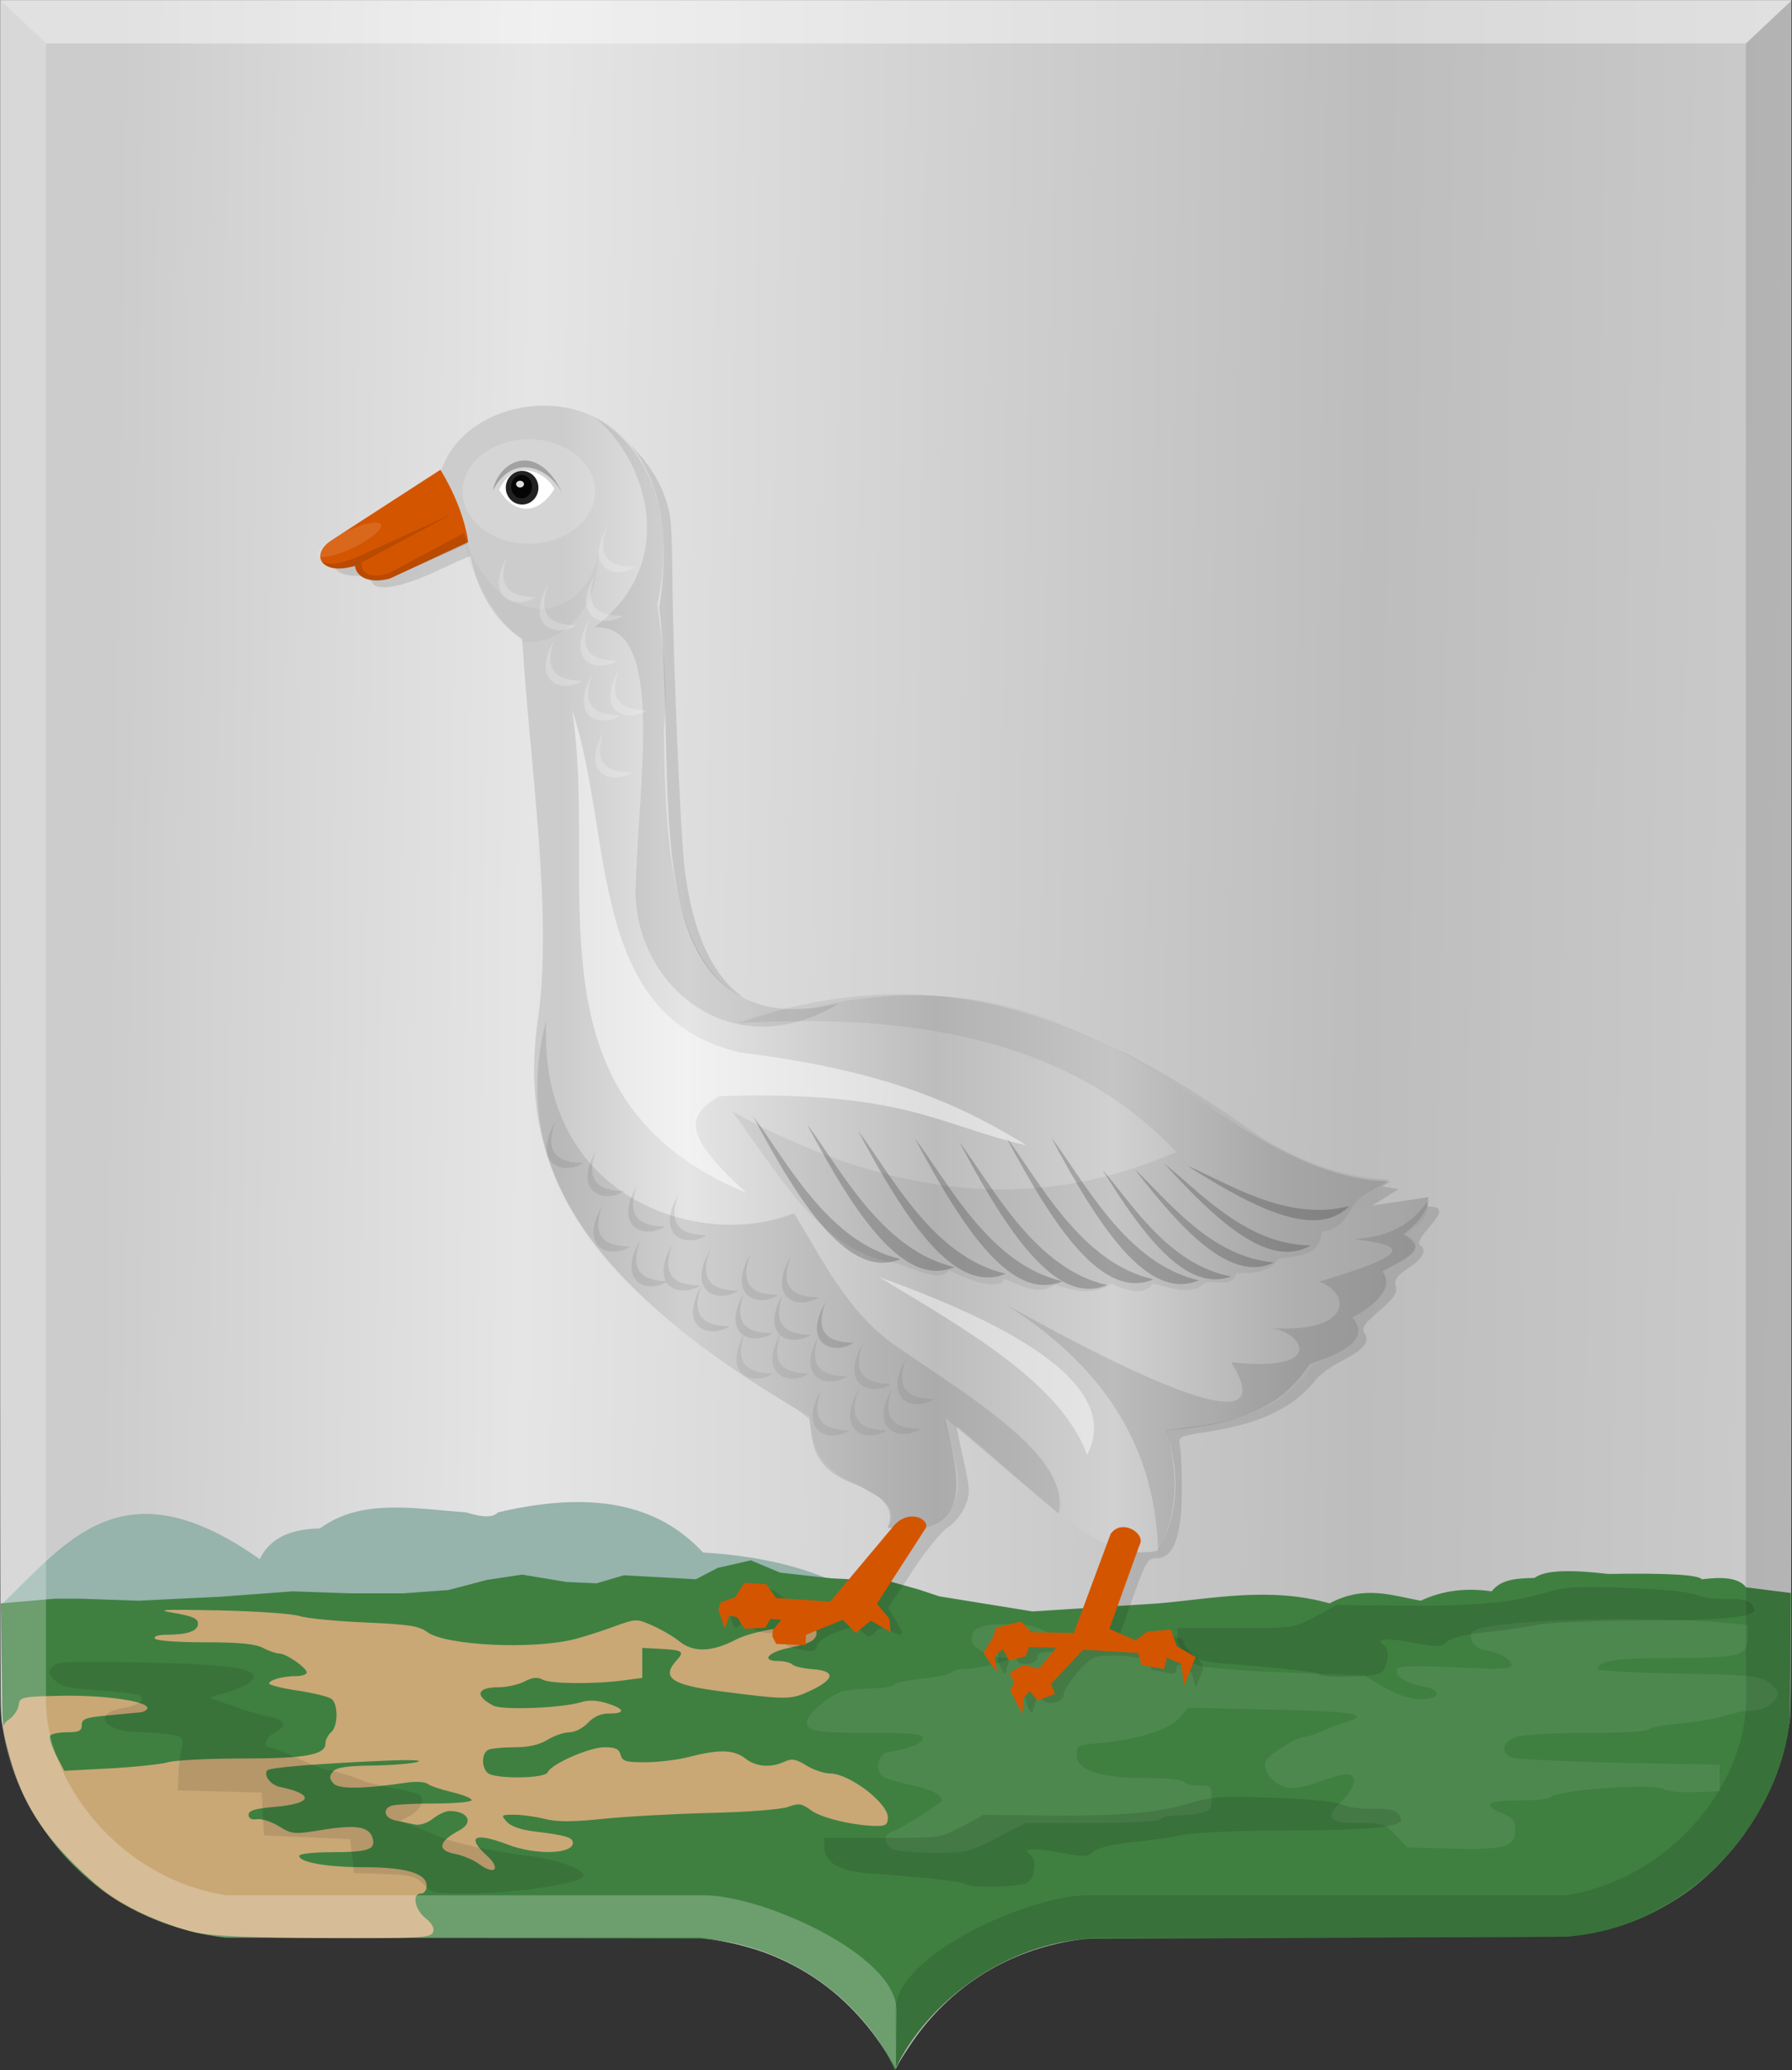<?xml version="1.0" encoding="UTF-8" standalone="no"?>
<!-- Created with Inkscape (http://www.inkscape.org/) -->

<svg
   xmlns:dc="http://purl.org/dc/elements/1.1/"
   xmlns:cc="http://creativecommons.org/ns#"
   xmlns:rdf="http://www.w3.org/1999/02/22-rdf-syntax-ns#"
   xmlns:svg="http://www.w3.org/2000/svg"
   xmlns="http://www.w3.org/2000/svg"
   xmlns:xlink="http://www.w3.org/1999/xlink"
   xmlns:sodipodi="http://sodipodi.sourceforge.net/DTD/sodipodi-0.dtd"
   xmlns:inkscape="http://www.inkscape.org/namespaces/inkscape"
   width="477.961"
   height="552.144"
   id="svg5110"
   version="1.1"
   inkscape:version="0.48.4 r9939"
   sodipodi:docname="Tekening-278.svg">
  <rect width="100%" height="100%" fill="#333333" stroke="none"/>
  <defs
     id="defs5112">
    <linearGradient
       y2="234.877"
       x2="-1595.71"
       y1="234.877"
       x1="-1860.285"
       gradientTransform="matrix(-1,0,0,1,-1400.569,196.831)"
       gradientUnits="userSpaceOnUse"
       id="linearGradient4613-5"
       xlink:href="#linearGradient4070-8-2-8-8-7-8-2"
       inkscape:collect="always" />
    <linearGradient
       id="linearGradient4070-8-2-8-8-7-8-2">
      <stop
         id="stop4072-1-2-6-4-1-9-3"
         offset="0"
         style="stop-color:#a3a3a3;stop-opacity:1;" />
      <stop
         id="stop4074-8-0-7-0-4-0-2"
         offset="0.143"
         style="stop-color:#b0b0b0;stop-opacity:1;" />
      <stop
         style="stop-color:#d1d1d1;stop-opacity:1;"
         offset="0.321"
         id="stop4076-6-1-0-3-7-0-4" />
      <stop
         id="stop4078-0-2-8-7-6-0-6"
         offset="0.5"
         style="stop-color:#bdbdbd;stop-opacity:1;" />
      <stop
         style="stop-color:#e5e5e5;stop-opacity:1;"
         offset="0.75"
         id="stop4080-2-7-1-8-8-7-6" />
      <stop
         id="stop4082-4-7-8-3-2-2-6"
         offset="0.875"
         style="stop-color:#cccccc;stop-opacity:1;" />
      <stop
         style="stop-color:#cccccc;stop-opacity:1;"
         offset="1"
         id="stop4084-9-0-3-1-3-5-2" />
    </linearGradient>
    <linearGradient
       inkscape:collect="always"
       xlink:href="#linearGradient4070-8-2-8-8-7"
       id="linearGradient4185"
       x1="-929.383"
       y1="318.768"
       x2="-451.608"
       y2="318.768"
       gradientUnits="userSpaceOnUse"
       gradientTransform="matrix(-1,0,0,1,-1380.991,0)" />
    <linearGradient
       id="linearGradient4070-8-2-8-8-7">
      <stop
         id="stop4072-1-2-6-4-1"
         offset="0"
         style="stop-color:#a3a3a3;stop-opacity:1;" />
      <stop
         id="stop4074-8-0-7-0-4"
         offset="0.143"
         style="stop-color:#b0b0b0;stop-opacity:1;" />
      <stop
         style="stop-color:#d1d1d1;stop-opacity:1;"
         offset="0.321"
         id="stop4076-6-1-0-3-7" />
      <stop
         id="stop4078-0-2-8-7-6"
         offset="0.5"
         style="stop-color:#bdbdbd;stop-opacity:1;" />
      <stop
         style="stop-color:#e5e5e5;stop-opacity:1;"
         offset="0.75"
         id="stop4080-2-7-1-8-8" />
      <stop
         id="stop4082-4-7-8-3-2"
         offset="0.875"
         style="stop-color:#cccccc;stop-opacity:1;" />
      <stop
         style="stop-color:#cccccc;stop-opacity:1;"
         offset="1"
         id="stop4084-9-0-3-1-3" />
    </linearGradient>
    <linearGradient
       y2="317.339"
       x2="-367.323"
       y1="330.89"
       x1="-1263.666"
       gradientTransform="matrix(-1,0,0,1,-373.406,127.702)"
       gradientUnits="userSpaceOnUse"
       id="linearGradient5108"
       xlink:href="#linearGradient4070-8-2-8-8-7"
       inkscape:collect="always" />
  </defs>
  <sodipodi:namedview
     id="base"
     pagecolor="#ffffff"
     bordercolor="#666666"
     borderopacity="1.0"
     inkscape:pageopacity="0.0"
     inkscape:pageshadow="2"
     inkscape:zoom="0.7"
     inkscape:cx="425.42172"
     inkscape:cy="135.08439"
     inkscape:document-units="px"
     inkscape:current-layer="layer1"
     showgrid="false"
     fit-margin-top="0"
     fit-margin-left="0"
     fit-margin-right="0"
     fit-margin-bottom="0"
     inkscape:window-width="1600"
     inkscape:window-height="837"
     inkscape:window-x="-8"
     inkscape:window-y="-8"
     inkscape:window-maximized="1" />
  <g
     inkscape:label="Laag 1"
     inkscape:groupmode="layer"
     id="layer1"
     transform="translate(-78.162,-170.576)">
    <path
       style="fill:url(#linearGradient5108);fill-opacity:1"
       d="m 316.853,722.11 c 0,-0.607 -3.724,-6.431 -6.05,-9.462 -7.23,-9.419 -16.13,-16.21 -27.031,-20.625 -4.514,-1.828 -10.589,-3.403 -15.957,-4.136 -1.242,-0.169 -2.573,-0.356 -2.958,-0.414 -0.385,-0.058 -29.003,-0.153 -63.594,-0.21 l -62.894,-0.105 -2.257,-0.328 c -3.357,-0.488 -5.568,-0.902 -8.082,-1.515 -8.066,-1.966 -16.129,-5.76 -22.82,-10.739 -4.37,-3.251 -9.292,-8.12 -12.857,-12.718 -6.803,-8.773 -11.724,-19.998 -13.459,-30.703 -0.73,-4.504 -0.688,9.62 -0.691,-232.97 l 0,-227.584 238.887,0 238.887,0 0,227.584 c 0,242.59 0.038,228.466 -0.691,232.97 -1.735,10.705 -6.655,21.931 -13.459,30.703 -3.566,4.598 -8.488,9.467 -12.857,12.718 -6.699,4.984 -14.746,8.771 -22.82,10.739 -2.513,0.613 -4.725,1.027 -8.082,1.515 l -2.257,0.328 -62.894,0.105 c -34.592,0.058 -63.209,0.151 -63.594,0.21 -0.385,0.058 -1.716,0.244 -2.958,0.414 -17.594,2.403 -32.352,10.904 -42.988,24.761 -2.104,2.74 -5.655,8.232 -6.097,9.426 -0.123,0.331 -0.421,0.356 -0.421,0.036 z"
       id="path15028-58-75-4-2"
       inkscape:connector-curvature="0" />
    <path
       style="fill:#96b3ac;fill-opacity:1;stroke:none"
       d="M 78.875,598.256 C 96.033,581.842 111.005,560.642 147.447,586.47 c 2.769,-5.844 8.548,-8.075 16.071,-8.214 10.973,-8.108 25.233,-5.254 38.929,-4.286 5.801,1.766 7.466,1.051 8.571,0 27.78,-6.525 43.955,-0.801 54.643,10.714 19.287,1.166 30.86,5.418 40.714,10.357 z"
       id="path3909"
       inkscape:connector-curvature="0"
       sodipodi:nodetypes="cccccccc" />
    <path
       style="fill:#3f8041;fill-opacity:1;stroke:none"
       d="m 78.34,598.256 14.464,-1.25 6.786,0 15.536,0.536 21.964,-1.071 19.107,-1.429 15.536,0.536 13.928,0 12.143,-0.893 10.179,-2.679 9.464,-1.429 11.786,1.964 8.036,0.357 7.321,-2.143 19.176,1.064 5.808,-3.03 8.839,-2.02 7.829,3.283 13.637,1.515 15.405,0.758 8.081,2.273 5.303,1.768 24.85,4.033 33.571,-2.143 c 15.036,-1.311 29.785,-4.496 45.714,0 9.101,-4.932 16.544,-2.125 24.286,-0.714 6.059,-2.841 12.394,-3.466 18.929,-2.5 2.571,-3.358 6.998,-3.467 11.429,-3.571 2.82,-2.221 10.177,-2.173 19.643,-1.071 16.63,-0.278 24.074,0.279 25,1.429 5.317,-0.674 9.783,-0.498 11.786,2.143 l 11.951,1.511 -0.21,33.176 c -2.206,25.745 -25.162,55.671 -59.598,58.527 L 369.411,687.72 c -22.507,0.764 -44.183,16.818 -52.589,35 -7.034,-16.076 -26.263,-33.415 -51.793,-35.062 L 138.254,687.405 C 99.525,682.662 80.71,651.708 78.793,628.399 z"
       id="path3911"
       inkscape:connector-curvature="0"
       sodipodi:nodetypes="cccccccccccccccccccccccccccccccccccccccc" />
    <path
       style="fill:#c9a876;fill-opacity:1"
       d="m 130.637,686.087 c -3.754,-0.746 -10.689,-3.227 -15.41,-5.512 -6.925,-3.352 -10.266,-5.827 -17.281,-12.799 -9.685,-9.627 -14.668,-18.226 -17.64,-30.441 -1.628,-6.691 -1.621,-6.82 0.433,-8.259 1.148,-0.804 2.23,-2.47 2.405,-3.703 0.305,-2.15 0.767,-2.251 11.318,-2.474 11.194,-0.237 23,1.422 23,3.233 0,0.55 -0.9,1.088 -2,1.197 -1.1,0.108 -5.037,0.481 -8.75,0.83 -5.77,0.541 -6.75,0.912 -6.75,2.553 0,1.569 -0.721,1.92 -3.941,1.92 -2.167,0 -4.201,0.42 -4.518,0.934 -0.318,0.514 0.41,2.828 1.617,5.143 l 2.194,4.209 12.093,-0.646 c 6.651,-0.356 13.657,-1.095 15.568,-1.643 1.911,-0.548 10.723,-0.997 19.582,-0.997 17.019,0 22.406,-0.956 22.406,-3.975 0,-0.979 0.675,-2.34 1.5,-3.025 1.857,-1.541 1.969,-7.366 0.171,-8.858 -0.731,-0.607 -4.781,-1.617 -9,-2.244 -4.219,-0.627 -7.671,-1.484 -7.671,-1.903 0,-0.963 3.663,-1.964 7.25,-1.981 1.512,-0.008 2.75,-0.433 2.75,-0.946 0,-1.273 -5.459,-5.068 -7.29,-5.068 -0.815,0 -2.77,-0.672 -4.346,-1.494 -2.1,-1.095 -6.253,-1.495 -15.555,-1.5 -7.375,-0.004 -12.95,-0.425 -13.309,-1.006 -0.37,-0.599 0.909,-1.005 3.191,-1.014 5.587,-0.02 8.309,-0.991 8.309,-2.963 0,-1.358 -1.384,-1.982 -6.25,-2.82 -5.295,-0.912 -3.498,-1.02 11.75,-0.71 9.9,0.201 19.575,0.872 21.5,1.492 1.925,0.619 9.8,1.397 17.5,1.728 11.691,0.503 14.435,0.923 16.636,2.549 4.904,3.622 28.098,4.742 39.364,1.901 2.2,-0.555 6.788,-2.022 10.196,-3.262 6.158,-2.24 6.221,-2.242 10.5,-0.371 2.367,1.035 5.577,2.914 7.131,4.176 3.766,3.057 8.619,2.944 15.028,-0.35 6.449,-3.314 21.645,-4.746 21.645,-2.04 0,2.107 -1.581,2.998 -7.426,4.184 -5.538,1.124 -7.478,3.5 -2.858,3.5 1.586,0 3.311,0.422 3.833,0.937 0.522,0.515 2.975,1.078 5.45,1.25 6.087,0.424 5.898,2.62 -0.487,5.651 -5.344,2.537 -6.272,2.546 -24.193,0.225 -13.077,-1.694 -15.826,-3.636 -11.659,-8.24 2.164,-2.392 1.668,-2.751 -4.234,-3.062 l -4.927,-0.26 0,4 0,4 -5,0.662 c -7.863,1.042 -19.444,0.938 -21.557,-0.193 -1.414,-0.757 -2.711,-0.624 -4.885,0.5 -1.628,0.842 -4.755,1.53 -6.95,1.53 -5.745,0 -6.369,2.247 -1.357,4.886 2.466,1.299 18.528,0.656 23.585,-0.945 1.864,-0.59 4.177,-0.479 6.75,0.324 4.789,1.495 5.056,2.735 0.588,2.735 -2.254,0 -4.082,0.805 -5.674,2.5 -1.323,1.408 -3.474,2.502 -4.924,2.504 -1.417,0.002 -4.049,0.902 -5.85,2 -2.204,1.344 -5.038,1.996 -8.668,1.996 -2.967,0 -6.106,0.273 -6.976,0.607 -1.864,0.715 -2.096,4.479 -0.382,6.193 1.727,1.727 15.428,1.611 16.099,-0.137 0.827,-2.156 11.072,-6.663 15.144,-6.663 2.903,0 3.861,0.449 4.267,2 0.452,1.728 1.364,2 6.696,2 3.395,0 8.765,-0.675 11.932,-1.5 7.664,-1.996 11.644,-1.86 14.661,0.5 2.825,2.209 6.726,2.538 10.379,0.873 2.05,-0.934 3.062,-0.763 5.915,1 1.893,1.17 4.746,2.127 6.341,2.127 5.051,0 15.364,7.836 15.364,11.674 0,1.872 -0.537,2.325 -2.75,2.32 -6.027,-0.013 -14.878,-2.082 -17.641,-4.125 -2.579,-1.907 -3.307,-2.019 -6.235,-0.96 -1.888,0.683 -10.757,1.373 -20.595,1.604 -9.504,0.223 -22.348,0.926 -28.543,1.561 -8.337,0.856 -12.414,0.866 -15.693,0.04 -2.436,-0.613 -6.1,-1.115 -8.142,-1.115 -3.578,0 -3.65,0.068 -2,1.892 1.097,1.212 3.759,2.137 7.405,2.574 8.154,0.977 10.193,1.582 10.193,3.026 0,3.025 -9.855,3.315 -17.239,0.509 -9.008,-3.424 -11.32,-2.225 -5.666,2.939 3.801,3.472 2.109,5.327 -2.053,2.25 -1.523,-1.126 -4.405,-2.354 -6.405,-2.729 -4.984,-0.935 -4.563,-3.288 1.134,-6.337 3.887,-2.08 2.274,-5.123 -2.718,-5.123 -0.981,0 -2.946,0.914 -4.367,2.032 -1.559,1.226 -3.496,1.846 -4.885,1.563 -1.266,-0.258 -3.539,-0.731 -5.052,-1.051 -3,-0.635 -3.692,-2.968 -1.168,-3.937 0.87,-0.334 6.045,-0.607 11.5,-0.607 5.455,0 9.918,-0.405 9.918,-0.9 0,-0.495 -2.362,-1.454 -5.25,-2.131 -2.888,-0.677 -5.804,-1.67 -6.481,-2.207 -0.677,-0.537 -3.152,-0.693 -5.5,-0.347 -11.829,1.744 -18.341,1.804 -19.687,0.183 -1.062,-1.28 -1.079,-1.898 -0.082,-3.099 0.925,-1.115 3.59,-1.53 10.372,-1.618 5.02,-0.065 10.478,-0.495 12.128,-0.956 1.81,-0.506 -1.759,-0.634 -9,-0.325 -17.045,0.729 -30.239,1.798 -30.944,2.506 -1.234,1.241 0.752,3.929 3.304,4.471 9.423,2.001 8.697,4.457 -1.578,5.339 -5.103,0.438 -6.783,0.954 -6.783,2.083 0,0.986 0.778,1.392 2.274,1.183 1.25,-0.174 3.895,0.685 5.876,1.91 3.454,2.134 3.928,2.174 11.451,0.952 9.012,-1.464 12.485,-0.926 13.44,2.082 0.997,3.14 -0.962,3.84 -10.79,3.858 -4.868,0.009 -8.75,0.438 -8.75,0.968 0,1.738 7.372,3.036 17.282,3.041 11.19,0.006 16.718,1.645 16.718,4.955 0,1.156 -0.654,2.051 -1.5,2.051 -2.478,0 -1.72,4.249 1.168,6.553 1.768,1.41 2.453,2.688 2.031,3.788 -0.574,1.495 -3.404,1.651 -28.418,1.566 -19.019,-0.064 -29.934,-0.522 -34.607,-1.451 z"
       id="path3935"
       inkscape:connector-curvature="0" />
    <path
       style="fill:#ffffff;fill-opacity:0.071"
       d="m 316.069,663.737 c -0.963,-0.561 -1.75,-1.686 -1.75,-2.501 0,-0.815 0.787,-1.761 1.75,-2.103 2.89,-1.026 13.25,-7.544 13.25,-8.335 0,-1.537 -2.827,-2.964 -8.068,-4.071 -2.987,-0.631 -6.246,-1.574 -7.242,-2.096 -2.501,-1.31 -1.907,-6.176 0.81,-6.631 5.885,-0.984 9.5,-2.4 9.5,-3.721 0,-1.208 -2.3,-1.464 -13.25,-1.475 -14.832,-0.015 -17.75,-0.485 -17.75,-2.859 0,-2.105 6.342,-7.438 9.822,-8.259 1.473,-0.347 5.014,-0.685 7.869,-0.75 2.855,-0.065 5.441,-0.522 5.746,-1.016 0.305,-0.494 3.709,-1.215 7.563,-1.602 3.854,-0.387 7.258,-1.108 7.563,-1.602 0.305,-0.494 1.991,-0.918 3.746,-0.942 3.832,-0.053 14.175,-2.792 10.909,-2.888 -4.026,-0.119 -9.218,-2.832 -9.218,-4.816 0,-3.269 2.14,-4.251 9.266,-4.251 6.708,0 9.78,0.903 12.573,3.696 1.084,1.084 3.483,1.236 11.16,0.707 9.411,-0.648 9.906,-0.579 13.14,1.849 1.848,1.388 4.936,2.766 6.861,3.063 1.925,0.297 5.525,1.083 8,1.747 2.475,0.664 13.275,1.51 24,1.879 l 19.5,0.672 5.5,3.175 c 3.79,2.188 6.821,3.181 9.75,3.193 5.529,0.024 5.897,-2.522 0.5,-3.454 -4.525,-0.781 -7.723,-2.954 -6.725,-4.569 0.535,-0.866 4.621,-0.985 15.6,-0.453 12.841,0.622 14.875,0.516 14.875,-0.772 0,-1.442 -3.492,-3.298 -7.393,-3.928 -2.635,-0.426 -4.409,-3.404 -2.917,-4.896 2.949,-2.949 42.576,-4.364 66.06,-2.359 l 7.25,0.619 0,3.439 c 0,4.821 -2.176,5.39 -20.631,5.39 -14.491,0 -19.369,0.743 -19.369,2.949 0,0.483 9.583,1.03 21.297,1.215 18.337,0.289 21.672,0.582 24,2.109 1.487,0.975 2.703,2.368 2.703,3.095 0,2.245 -3.501,4.632 -6.794,4.632 -1.725,0 -5.065,0.632 -7.421,1.405 -2.357,0.772 -7.769,1.711 -12.028,2.085 -4.259,0.374 -7.998,1.092 -8.309,1.595 -0.311,0.503 -7.672,0.915 -16.357,0.915 -8.887,0 -17.169,0.48 -18.941,1.098 -3.728,1.3 -4.216,4.28 -0.899,5.489 1.238,0.451 14.175,1.066 28.75,1.367 l 26.5,0.546 0,3.5 0,3.5 -6.466,0.303 c -3.678,0.173 -7.422,-0.208 -8.682,-0.882 -2.959,-1.583 -28.763,0.317 -29.93,2.204 -0.297,0.481 -4.114,0.875 -8.482,0.875 -8.618,0 -10.037,1.097 -4.441,3.436 2.924,1.222 3.5,1.968 3.5,4.538 0,4.39 -3.088,5.266 -17.153,4.861 l -11.653,-0.335 -3.106,-3.25 c -2.925,-3.061 -3.513,-3.25 -10.097,-3.25 -8.134,0 -9.012,-1.353 -3.991,-6.15 3.479,-3.325 4.013,-6.85 1.038,-6.85 -1.079,0 -4.46,0.934 -7.513,2.077 -3.69,1.381 -6.563,1.854 -8.571,1.413 -3.746,-0.823 -6.766,-4.978 -5.303,-7.296 1.164,-1.846 8.195,-6.086 10.199,-6.15 0.742,-0.024 2.767,-0.678 4.5,-1.454 1.733,-0.776 4.473,-1.816 6.089,-2.312 7.313,-2.246 3.235,-2.996 -19.071,-3.508 l -22.704,-0.521 -2.356,2.8 c -2.626,3.121 -11.533,5.878 -21.556,6.673 -5.446,0.432 -5.75,0.597 -5.746,3.117 0.006,4.117 6.043,6.161 18.198,6.161 5.375,0 9.955,0.445 10.299,1 0.34,0.55 2.166,1 4.059,1 3.242,0 3.441,0.196 3.441,3.375 0,2.98 -0.366,3.448 -3.125,4 -1.719,0.344 -4.617,0.625 -6.441,0.625 -1.824,0 -3.594,0.45 -3.934,1 -0.374,0.606 -7.606,1 -18.346,1 l -17.728,0 -7.682,4 c -7.373,3.839 -8.056,3.999 -16.963,3.97 -5.104,-0.017 -10.068,-0.489 -11.031,-1.05 z"
       id="path3941"
       inkscape:connector-curvature="0" />
    <path
       style="fill:#000000;fill-opacity:0.118"
       d="m 429.865,617.132 c -0.655,-0.655 -9.119,-1.6 -26.128,-2.915 -7.753,-0.6 -11.5,-2.898 -11.5,-7.054 l 0,-2.326 15.519,0 c 15.429,0 15.552,-0.018 21.25,-3.082 l 5.731,-3.082 16,0.169 c 19.986,0.211 30.073,-0.632 38.917,-3.252 6.161,-1.825 8.641,-1.984 22.702,-1.462 9.511,0.354 16.698,1.078 18.083,1.823 1.264,0.68 4.847,1.177 7.962,1.104 3.911,-0.091 6.044,0.327 6.893,1.349 0.676,0.814 0.975,1.734 0.666,2.044 -1.655,1.655 -10.493,2.347 -30.722,2.408 -12.375,0.037 -24.525,0.531 -27,1.097 -2.475,0.566 -8.522,1.453 -13.438,1.971 -5.77,0.608 -9.578,1.521 -10.744,2.577 -1.643,1.487 -2.49,1.503 -9.368,0.171 -6.808,-1.318 -10.179,-1.023 -7.466,0.654 1.806,1.116 1.162,6.362 -0.918,7.475 -2.169,1.161 -15.343,1.425 -16.438,0.33 z"
       id="path3947"
       inkscape:connector-curvature="0" />
    <path
       style="fill:#000000;fill-opacity:0.104"
       d="m 191.096,673.188 c -2.031,-2.162 -3.3,-2.497 -10.424,-2.75 l -8.112,-0.288 -0.5,-4.5 -0.5,-4.5 -11.5,-0.5 -11.5,-0.5 -0.299,-5.718 -0.299,-5.718 -11.201,-0.282 -11.201,-0.282 0.17,-4 c 0.093,-2.2 0.472,-5.398 0.842,-7.107 0.626,-2.892 0.45,-3.151 -2.545,-3.75 -1.77,-0.354 -5.749,-0.658 -8.842,-0.675 -9.378,-0.053 -12.618,-5.033 -4.2,-6.456 4.031,-0.681 5.896,-2.025 4.603,-3.318 -0.37,-0.37 -5.201,-0.976 -10.737,-1.348 -8.211,-0.552 -10.439,-1.05 -12.096,-2.707 -1.716,-1.716 -1.826,-2.277 -0.71,-3.622 1.152,-1.388 4.015,-1.539 22.418,-1.179 23.428,0.458 30.917,1.341 31.368,3.699 0.285,1.493 -3.865,3.638 -9.771,5.05 -1.699,0.406 -2.02,0.757 -1,1.093 0.825,0.272 3.75,1.282 6.5,2.245 2.75,0.962 6.538,2.049 8.418,2.415 4.277,0.833 4.88,2.394 1.605,4.147 -2.528,1.353 -3.479,4.012 -1.435,4.012 0.599,0 4.005,1.35 7.57,3 3.565,1.65 6.981,3 7.591,3 1.187,0 6.964,1.747 10.251,3.101 1.1,0.453 4.679,1.292 7.954,1.865 3.275,0.573 6.327,1.415 6.783,1.871 1.287,1.287 -0.214,4.088 -2.962,5.528 l -2.489,1.304 3.357,1.239 c 1.847,0.682 4.707,1.866 6.357,2.632 3.952,1.834 14.245,4.115 24.217,5.365 8.325,1.044 15.576,3.717 14.975,5.52 -0.646,1.939 -18.526,4.575 -31.036,4.575 -8.596,0 -9.484,-0.188 -11.62,-2.462 z"
       id="path3953"
       inkscape:connector-curvature="0" />
    <path
       style="opacity:0.385;fill:#ffffff;fill-opacity:0.623;stroke:#000000;stroke-width:0.155px;stroke-linecap:butt;stroke-linejoin:miter;stroke-opacity:0"
       d="m 78.248,170.656 12.187,11.505 0,443.355 c 0.878,22.102 20.887,46.538 48.168,50.604 l 127.473,0 c 15.277,0 51.203,15.764 51.203,30.689 l -0.163,15.486 c -13.924,-24.465 -33.577,-32.826 -52.314,-34.872 l -0.017,0 -126.19,0 C 108.233,684.471 79.929,658.781 78.24,625.516 z"
       id="path15042-78-3-5"
       inkscape:connector-curvature="0"
       sodipodi:nodetypes="cccccccccccc" />
    <path
       style="opacity:0.194;fill:#000000;fill-opacity:0.585;stroke:#000000;stroke-width:0.155px;stroke-linecap:butt;stroke-linejoin:miter;stroke-opacity:0"
       d="m 556.031,170.653 -12.187,11.504 0,443.355 c -0.878,22.102 -20.887,46.538 -48.169,50.604 l -127.473,0 c -15.277,0 -51.203,15.764 -51.203,30.689 l 0.163,15.486 c 13.925,-24.465 33.578,-32.826 52.314,-34.872 l 0.017,0 126.19,0 c 30.362,-2.951 58.666,-28.641 60.355,-61.906 z"
       id="path15042-7-9-4-5"
       inkscape:connector-curvature="0"
       sodipodi:nodetypes="cccccccccccc" />
    <path
       style="fill:#ffffff;fill-opacity:0.415;stroke:#000000;stroke-width:0.155px;stroke-linecap:butt;stroke-linejoin:miter;stroke-opacity:0"
       d="m 556.046,170.656 -12.201,11.505 -453.411,0 -12.187,-11.505 z"
       id="path15070-7-3-1"
       inkscape:connector-curvature="0" />
    <path
       style="fill:#000000;fill-opacity:0.118"
       d="m 335.652,673.111 c -0.655,-0.655 -9.119,-1.6 -26.128,-2.915 -7.753,-0.6 -11.5,-2.898 -11.5,-7.054 l 0,-2.326 15.519,0 c 15.429,0 15.552,-0.018 21.25,-3.082 l 5.731,-3.082 16,0.169 c 19.986,0.211 30.073,-0.632 38.917,-3.252 6.161,-1.825 8.641,-1.984 22.702,-1.462 9.511,0.354 16.698,1.078 18.083,1.823 1.264,0.68 4.847,1.177 7.962,1.104 3.911,-0.091 6.044,0.327 6.893,1.349 0.676,0.814 0.975,1.734 0.666,2.044 -1.655,1.655 -10.493,2.347 -30.722,2.408 -12.375,0.037 -24.525,0.531 -27,1.097 -2.475,0.566 -8.522,1.453 -13.438,1.971 -5.77,0.608 -9.578,1.521 -10.744,2.577 -1.643,1.487 -2.49,1.503 -9.368,0.171 -6.808,-1.318 -10.179,-1.023 -7.466,0.654 1.806,1.116 1.162,6.362 -0.918,7.475 -2.169,1.161 -15.343,1.425 -16.438,0.33 z"
       id="path3947-1"
       inkscape:connector-curvature="0" />
    <path
       style="fill:#000000;fill-opacity:0.113"
       d="m 352.15,625.59 c -2.234,-5.876 -0.645,-9.983 3.463,-8.952 1.739,0.436 2.902,-0.021 4.291,-1.686 2.682,-3.216 2.452,-3.785 -1.528,-3.785 -2.313,0 -3.5,0.469 -3.5,1.383 0,2.002 -4.755,2.697 -5.483,0.801 -0.694,-1.809 -2.151,-0.565 -2.714,2.315 -0.371,1.899 -0.456,1.882 -1.674,-0.328 -2.842,-5.157 4.127,-12.367 9.008,-9.318 1.01,0.63 4.492,1.146 7.74,1.146 l 5.904,0 4.234,-11.542 c 2.328,-6.348 4.065,-11.668 3.859,-11.822 -0.206,-0.154 -2.4,-1.44 -4.875,-2.859 -2.475,-1.418 -11.905,-8.906 -20.954,-16.64 -9.05,-7.734 -16.547,-13.966 -16.659,-13.849 -0.113,0.117 0.706,4.266 1.819,9.221 1.871,8.329 1.906,9.289 0.469,12.728 -0.855,2.046 -2.91,4.544 -4.567,5.552 -1.657,1.008 -5.912,6.26 -9.455,11.671 l -6.442,9.838 1.891,3.101 c 2.584,4.238 2.386,4.905 -0.943,3.183 -2.54,-1.313 -3.015,-1.297 -4.469,0.157 -1.503,1.503 -1.77,1.498 -3.499,-0.067 -1.76,-1.593 -2.16,-1.589 -6.683,0.067 -2.835,1.038 -5.011,2.515 -5.298,3.596 -0.404,1.519 -1.109,1.721 -4.099,1.172 -4.656,-0.855 -5.557,-1.806 -4.169,-4.4 0.919,-1.718 0.844,-2.107 -0.407,-2.107 -0.844,0 -1.535,0.45 -1.535,1 0,1.707 -6.191,1.121 -7.532,-0.712 -1.028,-1.406 -1.525,-1.486 -2.776,-0.447 -1.277,1.06 -1.641,0.897 -2.243,-1.001 -0.522,-1.645 -0.229,-2.55 1.068,-3.303 0.983,-0.57 2.7,-2.049 3.816,-3.287 2.522,-2.798 5.381,-2.868 8.217,-0.203 1.583,1.487 4.064,2.205 9.076,2.625 l 6.898,0.578 7.935,-9.33 c 6.38,-7.502 7.892,-9.899 7.714,-12.236 -0.343,-4.495 -1.606,-6.062 -7.352,-9.124 -7.039,-3.751 -11.586,-8.155 -12.349,-11.961 -0.341,-1.704 -0.835,-3.861 -1.096,-4.793 -0.261,-0.932 -6.865,-5.958 -14.675,-11.169 -28.471,-18.996 -42.029,-32.416 -50.652,-50.136 -6.838,-14.052 -7.635,-18.095 -7.102,-36 0.953,-32.011 0.368,-58.056 -1.895,-84.5 l -2.269,-26.5 -4.02,-3.911 c -4.271,-4.155 -8.184,-11.657 -9.305,-17.839 -0.374,-2.062 -1.14,-3.75 -1.703,-3.75 -0.563,0 -5.298,2.025 -10.523,4.5 -10.035,4.754 -16.764,5.883 -17.87,3 -0.371,-0.966 -1.917,-1.5 -4.346,-1.5 -3.959,0 -6.61,-2.009 -5.718,-4.333 0.287,-0.747 7.75,-6.04 16.586,-11.763 10.89,-7.053 16.417,-11.248 17.157,-13.023 1.623,-3.89 6.812,-8.486 12.459,-11.038 7.054,-3.187 19.068,-3.166 25.69,0.046 6.393,3.1 13.02,10.465 15.892,17.661 2.132,5.341 2.391,7.638 2.535,22.449 0.234,24.105 2.211,70.323 3.379,79 2.492,18.518 8.554,30.124 18.409,35.246 5.038,2.619 17.458,2.967 31.095,0.87 12.114,-1.862 28.114,-0.956 40.614,2.301 16.391,4.271 26.6,9.362 52.738,26.302 18.361,11.9 28.492,16.563 40.577,18.677 l 6.928,1.212 -5.287,3.253 c -2.908,1.789 -5.125,3.398 -4.928,3.576 0.197,0.178 3.959,-0.275 8.359,-1.005 13.844,-2.298 15.206,-1.585 9.466,4.952 -1.808,2.059 -2.616,3.713 -2,4.094 2.053,1.269 0.957,3.543 -2.954,6.131 -3.207,2.122 -3.877,3.08 -3.422,4.892 0.451,1.798 -0.441,3.12 -4.416,6.543 -4.183,3.603 -4.806,4.571 -3.888,6.041 1.458,2.335 -0.282,4.37 -6.375,7.458 -2.593,1.314 -5.634,3.559 -6.759,4.989 -5.736,7.293 -14.709,11.624 -28.452,13.735 -7.956,1.222 -8.185,1.334 -7.7,3.745 0.275,1.367 0.5,6.778 0.5,12.023 0,11.938 -2.191,17.962 -6.533,17.962 -2.553,0 -2.964,0.653 -6.348,10.075 -1.99,5.541 -3.619,10.231 -3.619,10.422 0,0.191 1.553,0.86 3.451,1.486 2.46,0.812 4.021,0.834 5.434,0.078 2.953,-1.58 8.115,-1.347 8.115,0.366 0,0.785 1.291,2.473 2.868,3.75 2.682,2.172 2.785,2.517 1.589,5.322 l -1.279,3 -0.674,-2.656 c -0.742,-2.923 -4.505,-4.706 -4.505,-2.134 0,1.091 -0.638,1.352 -2.25,0.92 -1.238,-0.332 -2.812,-0.609 -3.5,-0.617 -0.688,-0.008 -1.25,-0.632 -1.25,-1.389 0,-1.582 -4.266,-2.625 -10.739,-2.625 -4.012,0 -4.898,0.452 -8.334,4.25 -2.115,2.337 -3.863,5.007 -3.886,5.933 -0.053,2.167 -3.708,3.338 -5.577,1.787 -1.482,-1.23 -1.586,-1.115 -2.692,2.952 -0.23,0.847 -0.836,0.241 -1.497,-1.5 z"
       id="path4617-9"
       inkscape:connector-curvature="0" />
    <path
       style="fill:url(#linearGradient4613-5);fill-opacity:1;stroke:none"
       d="m 195.641,296.788 c 7.562,-26.908 68.808,-30.14 58.336,35.86 5.438,45.062 -8.005,111.649 41.416,106.571 28.988,-6.895 55.39,-2.14 79.01,10.339 24.791,13.098 47.675,35.655 74.533,36.128 l -12.122,7.576 22.402,-3.378 c -1.33,2.986 2.456,3.415 -6.071,10 2.826,1.677 6.44,3.091 -6.429,10 4.337,2.771 -0.158,7.402 -8.571,12.857 6.332,5.36 -3.196,8.342 -9.643,11.786 -10.375,14.9 -25.003,15.623 -39.286,17.5 3.404,10.714 3.851,21.429 -2.143,32.143 -17.965,4.335 -37.978,-22.048 -57.143,-35.714 1.232,10.166 9.956,21.58 -3.571,29.286 l -11.429,0.357 c 1.982,-5.678 -1.925,-8.902 -7.983,-11.23 -13.323,-6.368 -11.353,-12.343 -13.089,-18.413 -41.32,-25.699 -80.307,-52.719 -72.143,-106.429 3.851,-28.411 -2.164,-66.688 -4.286,-101.071 -7.094,-4.295 -12.867,-13.519 -14.286,-25.357 z"
       id="path4229-5-0"
       inkscape:connector-curvature="0"
       sodipodi:nodetypes="cccscccccccccccccccccc" />
    <path
       style="fill:#000000;fill-opacity:0.198;stroke:none"
       d="m 278.979,468.261 c 8.729,11.468 19.896,33.727 39.396,38.133 -13.542,5.728 -26.52,-13.904 -39.396,-38.133 z"
       id="path4231-21-4"
       inkscape:connector-curvature="0"
       sodipodi:nodetypes="ccc" />
    <path
       style="fill:#000000;fill-opacity:0.198;stroke:none"
       d="m 293.373,470.412 c 8.729,11.468 19.896,33.727 39.396,38.133 -13.542,5.728 -26.52,-13.904 -39.396,-38.133 z"
       id="path4231-4-4-9"
       inkscape:connector-curvature="0"
       sodipodi:nodetypes="ccc" />
    <path
       style="fill:#000000;fill-opacity:0.198;stroke:none"
       d="m 307.01,472.179 c 8.729,11.468 19.896,33.727 39.396,38.133 -13.542,5.728 -26.52,-13.904 -39.396,-38.133 z"
       id="path4231-9-8-3"
       inkscape:connector-curvature="0"
       sodipodi:nodetypes="ccc" />
    <path
       style="fill:#000000;fill-opacity:0.198;stroke:none"
       d="m 322.163,474.2 c 8.729,11.468 19.896,33.727 39.396,38.133 -13.542,5.728 -26.52,-13.904 -39.396,-38.133 z"
       id="path4231-8-6-1"
       inkscape:connector-curvature="0"
       sodipodi:nodetypes="ccc" />
    <path
       style="fill:#000000;fill-opacity:0.198;stroke:none"
       d="m 334.032,475.21 c 8.729,11.468 19.896,33.727 39.396,38.133 -13.542,5.728 -26.52,-13.904 -39.396,-38.133 z"
       id="path4231-2-4-1"
       inkscape:connector-curvature="0"
       sodipodi:nodetypes="ccc" />
    <path
       style="fill:#000000;fill-opacity:0.198;stroke:none"
       d="m 346.406,473.695 c 8.729,11.468 19.896,33.727 39.396,38.133 -13.542,5.728 -26.52,-13.904 -39.396,-38.133 z"
       id="path4231-45-6-9"
       inkscape:connector-curvature="0"
       sodipodi:nodetypes="ccc" />
    <path
       style="fill:#000000;fill-opacity:0.198;stroke:none"
       d="m 358.528,473.947 c 8.729,11.468 19.896,33.727 39.396,38.133 -13.542,5.728 -26.52,-13.904 -39.396,-38.133 z"
       id="path4231-29-8-9"
       inkscape:connector-curvature="0"
       sodipodi:nodetypes="ccc" />
    <path
       style="fill:#000000;fill-opacity:0.198;stroke:none"
       d="m 372.165,482.533 c 7.61,8.582 17.345,25.239 34.345,28.537 -11.806,4.287 -23.12,-10.405 -34.345,-28.537 z"
       id="path4231-98-9-5"
       inkscape:connector-curvature="0"
       sodipodi:nodetypes="ccc" />
    <path
       style="fill:#000000;fill-opacity:0.198;stroke:none"
       d="m 380.839,482.501 c 8.46,7.746 19.872,23.302 37.122,24.817 -11.297,5.489 -24.075,-7.949 -37.122,-24.817 z"
       id="path4231-98-3-83-5"
       inkscape:connector-curvature="0"
       sodipodi:nodetypes="ccc" />
    <path
       style="fill:#000000;fill-opacity:0.198;stroke:none"
       d="m 388.739,480.992 c 9.05,7.048 21.664,21.646 38.98,21.783 -10.824,6.371 -24.632,-6.007 -38.98,-21.783 z"
       id="path4231-98-3-8-5-5"
       inkscape:connector-curvature="0"
       sodipodi:nodetypes="ccc" />
    <path
       style="fill:#000000;fill-opacity:0.198;stroke:none"
       d="m 394.737,481.469 c 10.581,4.427 26.583,15.206 43.328,10.797 -8.774,8.987 -25.345,0.664 -43.328,-10.797 z"
       id="path4231-98-3-6-5-6"
       inkscape:connector-curvature="0"
       sodipodi:nodetypes="ccc" />
    <path
       style="fill:#000000;fill-opacity:0.061;stroke:none"
       d="m 274.938,443.513 c 48.267,-2.939 89.484,5.038 116.925,34.345 -33.674,14.716 -71.993,14.761 -118.44,-10.859 12.711,17.004 23.701,37.451 43.437,40.406 5.39,1.62 12.115,5.376 14.395,2.02 8.721,4.171 13.586,4.836 14.9,2.273 10.287,4.811 11.01,2.449 13.637,1.515 6.402,2.449 11.275,2.349 14.647,-0.253 4.755,2.101 9.025,3.234 11.112,0 4.853,0.957 9.919,3.517 14.142,-0.253 2.88,-0.617 6.946,1.375 8.334,-2.525 4.434,0.076 8.667,-0.217 11.112,-3.788 4.874,-0.977 10.877,-0.303 11.617,-7.324 4.33,-0.396 6.528,-3.561 7.83,-6.172 1.655,-3.318 7.269,-5.515 10.1,-7.718 -10.522,-0.39 -21.806,-3.576 -34.345,-11.364 -40.359,-28.681 -83.072,-50.2 -139.401,-30.305 z"
       id="path4336-1-0"
       inkscape:connector-curvature="0"
       sodipodi:nodetypes="cccccccccccccsccc" />
    <path
       style="fill:#000000;fill-opacity:0.104;stroke:none"
       d="m 346.406,518.516 c 28.927,18.31 39.969,40.879 40.659,65.912 3.975,-7.826 6.312,-17.153 2.273,-32.325 14.868,-1.339 29.226,-3.754 38.133,-17.678 9.56,-3.183 16.138,-6.852 11.364,-12.374 7.329,-4.125 10.84,-8.25 8.081,-12.374 5.078,-2.96 13.254,-5.611 5.556,-9.849 4.548,-3.494 6.296,-6.521 6.819,-9.344 -3.654,5.442 -8.943,9.844 -19.951,10.607 13.195,1.636 16.789,3.54 -9.344,11.364 8.753,3.049 8.634,13.802 -12.627,12.374 8.333,1.262 14.715,11.89 -10.859,9.091 15.681,25.035 -33.194,-0.415 -60.104,-15.405 z"
       id="path4338-5-5"
       inkscape:connector-curvature="0"
       sodipodi:nodetypes="ccccccccccccc" />
    <path
       style="fill:#000000;fill-opacity:0.094;stroke:none"
       d="m 223.86,442.741 c -11.828,44.586 21.36,77.215 70.145,105.701 0.747,6.902 0.493,14.044 12.753,18.183 5.341,2.817 11.181,5.44 8.207,11.49 l 10.859,-0.253 c 11.198,-3.564 6.986,-16.887 4.419,-29.168 l 30.305,25.633 c 3.252,-14.931 -21.733,-29.852 -43.278,-44.617 -13.222,-9.061 -20.078,-23.848 -27.34,-35.541 -24.369,9.966 -68.436,-3.388 -66.071,-51.429 z"
       id="path4340-5-9"
       inkscape:connector-curvature="0"
       sodipodi:nodetypes="cccccccscc" />
    <path
       style="fill:#000000;fill-opacity:0.08;stroke:none"
       d="m 248.927,501.344 c -3.601,9.697 2.374,10.835 7.45,10.985 -5.635,3.553 -13.86,0.164 -7.45,-10.985 z"
       id="path4344-84-4"
       inkscape:connector-curvature="0"
       sodipodi:nodetypes="ccc" />
    <path
       style="fill:#000000;fill-opacity:0.08;stroke:none"
       d="m 257.481,502.499 c -3.601,9.697 2.374,10.835 7.45,10.985 -5.635,3.553 -13.86,0.164 -7.45,-10.985 z"
       id="path4344-9-0-6"
       inkscape:connector-curvature="0"
       sodipodi:nodetypes="ccc" />
    <path
       style="fill:#000000;fill-opacity:0.08;stroke:none"
       d="m 267.582,503.888 c -3.601,9.697 2.374,10.835 7.45,10.985 -5.635,3.553 -13.86,0.164 -7.45,-10.985 z"
       id="path4344-8-5-3"
       inkscape:connector-curvature="0"
       sodipodi:nodetypes="ccc" />
    <path
       style="fill:#000000;fill-opacity:0.08;stroke:none"
       d="m 278.315,505.025 c -3.601,9.697 2.374,10.835 7.45,10.985 -5.635,3.553 -13.86,0.164 -7.45,-10.985 z"
       id="path4344-6-4-4"
       inkscape:connector-curvature="0"
       sodipodi:nodetypes="ccc" />
    <path
       style="fill:#000000;fill-opacity:0.08;stroke:none"
       d="m 289.048,505.656 c -3.601,9.697 2.374,10.835 7.45,10.985 -5.635,3.553 -13.86,0.164 -7.45,-10.985 z"
       id="path4344-62-7-9"
       inkscape:connector-curvature="0"
       sodipodi:nodetypes="ccc" />
    <path
       style="fill:#000000;fill-opacity:0.08;stroke:none"
       d="m 265.309,513.359 c -3.601,9.697 2.374,10.835 7.45,10.985 -5.635,3.553 -13.86,0.164 -7.45,-10.985 z"
       id="path4344-3-2-0"
       inkscape:connector-curvature="0"
       sodipodi:nodetypes="ccc" />
    <path
       style="fill:#000000;fill-opacity:0.08;stroke:none"
       d="m 276.673,515.253 c -3.601,9.697 2.374,10.835 7.45,10.985 -5.635,3.553 -13.86,0.164 -7.45,-10.985 z"
       id="path4344-82-1-5"
       inkscape:connector-curvature="0"
       sodipodi:nodetypes="ccc" />
    <path
       style="fill:#000000;fill-opacity:0.08;stroke:none"
       d="m 287.028,515.631 c -3.601,9.697 2.374,10.835 7.45,10.985 -5.635,3.553 -13.86,0.164 -7.45,-10.985 z"
       id="path4344-627-4-3"
       inkscape:connector-curvature="0"
       sodipodi:nodetypes="ccc" />
    <path
       style="fill:#000000;fill-opacity:0.127;stroke:none"
       d="m 298.392,517.778 c -3.601,9.697 2.374,10.835 7.45,10.985 -5.635,3.553 -13.86,0.164 -7.45,-10.985 z"
       id="path4344-5-9-9"
       inkscape:connector-curvature="0"
       sodipodi:nodetypes="ccc" />
    <path
       style="fill:#000000;fill-opacity:0.066;stroke:none"
       d="m 276.926,525.985 c -3.601,9.697 2.374,10.835 7.45,10.985 -5.635,3.553 -13.86,0.164 -7.45,-10.985 z"
       id="path4344-7-9-1"
       inkscape:connector-curvature="0"
       sodipodi:nodetypes="ccc" />
    <path
       style="fill:#000000;fill-opacity:0.066;stroke:none"
       d="m 286.523,525.985 c -3.601,9.697 2.374,10.835 7.45,10.985 -5.635,3.553 -13.86,0.164 -7.45,-10.985 z"
       id="path4344-827-0-2"
       inkscape:connector-curvature="0"
       sodipodi:nodetypes="ccc" />
    <path
       style="fill:#000000;fill-opacity:0.066;stroke:none"
       d="m 296.624,526.743 c -3.601,9.697 2.374,10.835 7.45,10.985 -5.635,3.553 -13.86,0.164 -7.45,-10.985 z"
       id="path4344-80-3-8"
       inkscape:connector-curvature="0"
       sodipodi:nodetypes="ccc" />
    <path
       style="fill:#000000;fill-opacity:0.066;stroke:none"
       d="m 308.367,528.763 c -3.601,9.697 2.374,10.835 7.45,10.985 -5.635,3.553 -13.86,0.164 -7.45,-10.985 z"
       id="path4344-2-0-8"
       inkscape:connector-curvature="0"
       sodipodi:nodetypes="ccc" />
    <path
       style="fill:#000000;fill-opacity:0.066;stroke:none"
       d="m 297.255,541.138 c -3.601,9.697 2.374,10.835 7.45,10.985 -5.635,3.553 -13.86,0.164 -7.45,-10.985 z"
       id="path4344-0-3-1"
       inkscape:connector-curvature="0"
       sodipodi:nodetypes="ccc" />
    <path
       style="fill:#000000;fill-opacity:0.066;stroke:none"
       d="m 307.231,541.138 c -3.601,9.697 2.374,10.835 7.45,10.985 -5.635,3.553 -13.86,0.164 -7.45,-10.985 z"
       id="path4344-89-5-8"
       inkscape:connector-curvature="0"
       sodipodi:nodetypes="ccc" />
    <path
       style="fill:#000000;fill-opacity:0.066;stroke:none"
       d="m 316.196,540.759 c -3.601,9.697 2.374,10.835 7.45,10.985 -5.635,3.553 -13.86,0.164 -7.45,-10.985 z"
       id="path4344-28-0-6"
       inkscape:connector-curvature="0"
       sodipodi:nodetypes="ccc" />
    <path
       style="fill:#000000;fill-opacity:0.066;stroke:none"
       d="m 319.858,532.804 c -3.601,9.697 2.374,10.835 7.45,10.985 -5.635,3.553 -13.86,0.164 -7.45,-10.985 z"
       id="path4344-20-7-0"
       inkscape:connector-curvature="0"
       sodipodi:nodetypes="ccc" />
    <path
       style="fill:#000000;fill-opacity:0.08;stroke:none"
       d="m 259.159,489.073 c -3.601,9.697 2.374,10.835 7.45,10.985 -5.635,3.553 -13.86,0.164 -7.45,-10.985 z"
       id="path4344-55-6-2"
       inkscape:connector-curvature="0"
       sodipodi:nodetypes="ccc" />
    <path
       style="fill:#000000;fill-opacity:0.08;stroke:none"
       d="m 248.088,486.752 c -3.601,9.697 2.374,10.835 7.45,10.985 -5.635,3.553 -13.86,0.164 -7.45,-10.985 z"
       id="path4344-27-7-4"
       inkscape:connector-curvature="0"
       sodipodi:nodetypes="ccc" />
    <path
       style="fill:#000000;fill-opacity:0.08;stroke:none"
       d="m 238.802,492.109 c -3.601,9.697 2.374,10.835 7.45,10.985 -5.635,3.553 -13.86,0.164 -7.45,-10.985 z"
       id="path4344-67-8-9"
       inkscape:connector-curvature="0"
       sodipodi:nodetypes="ccc" />
    <path
       style="fill:#000000;fill-opacity:0.08;stroke:none"
       d="m 237.195,477.288 c -3.601,9.697 2.374,10.835 7.45,10.985 -5.635,3.553 -13.86,0.164 -7.45,-10.985 z"
       id="path4344-87-3-0"
       inkscape:connector-curvature="0"
       sodipodi:nodetypes="ccc" />
    <path
       style="fill:#000000;fill-opacity:0.08;stroke:none"
       d="m 226.302,469.788 c -3.601,9.697 2.374,10.835 7.45,10.985 -5.635,3.553 -13.86,0.164 -7.45,-10.985 z"
       id="path4344-81-6-2"
       inkscape:connector-curvature="0"
       sodipodi:nodetypes="ccc" />
    <path
       style="fill:#ffffff;fill-opacity:0.439;stroke:none"
       d="m 312.566,511.193 c 44.303,15.826 63.779,31.651 55.558,47.477 -6.898,-18.955 -31.659,-33.1 -55.558,-47.477 z"
       id="path4504-4-2"
       inkscape:connector-curvature="0"
       sodipodi:nodetypes="ccc" />
    <path
       style="fill:#ffffff;fill-opacity:0.491;stroke:none"
       d="m 230.744,359.922 c 7.229,46.317 -13.635,104.147 46.467,128.794 -16.168,-14.774 -16.811,-20.283 -7.071,-25.759 49.398,-1.522 58.309,7.752 81.822,13.132 -16.684,-10.252 -36.19,-19.857 -76.267,-24.749 -41.221,-9.483 -33.681,-57.975 -44.952,-91.419 z"
       id="path4506-4-1"
       inkscape:connector-curvature="0"
       sodipodi:nodetypes="cccccc" />
    <path
       style="fill:#000000;fill-opacity:0.085;stroke:none"
       d="m 236.805,281.888 c 14.318,11.741 22.477,39.412 -0.253,56.063 19.489,-1.419 11.75,40.557 11.112,71.216 0.778,25.415 26.469,46.038 54.296,29.042 -43.036,10.465 -46.412,-33.422 -46.719,-72.731 1.275,-13.526 -0.462,-23.288 -1.768,-33.588 2.746,-12.147 4.538,-37.801 -16.668,-50.003 z"
       id="path4508-1-5"
       inkscape:connector-curvature="0"
       sodipodi:nodetypes="ccccccc" />
    <path
       style="fill:#000000;fill-opacity:0.028;stroke:none"
       d="m 201.895,313.813 c 9.878,26.525 32.048,22.765 35.714,4.821 0.421,13.429 -9.04,24.324 -20,23.036 -8.059,-7.333 -13.836,-16.245 -15.714,-27.857 z"
       id="path4510-9-4"
       inkscape:connector-curvature="0"
       sodipodi:nodetypes="cccc" />
    <path
       transform="translate(2260.646,504.643)"
       sodipodi:type="arc"
       style="opacity:0.337;fill:#ffffff;fill-opacity:0.505;stroke:none"
       id="path4512-5-4"
       sodipodi:cx="-2041.4286"
       sodipodi:cy="-202.97322"
       sodipodi:rx="17.678572"
       sodipodi:ry="13.928572"
       d="m -2023.75,-202.973 c 0,7.693 -7.915,13.929 -17.679,13.929 -9.764,0 -17.679,-6.236 -17.679,-13.929 0,-7.693 7.915,-13.929 17.679,-13.929 9.764,0 17.679,6.236 17.679,13.929 z" />
    <path
       style="fill:#000000;fill-opacity:0.241;stroke:none"
       d="m 209.574,301.491 c 5.166,-10.088 14.82,-6.637 18.661,0.804 -6.344,-13.78 -16.779,-9.524 -18.661,-0.804 z"
       id="path4514-5-4"
       inkscape:connector-curvature="0"
       sodipodi:nodetypes="ccc" />
    <path
       style="fill:#ffffff;stroke:none"
       d="m 211.27,301.223 c 4.047,-8.788 12.55,-4.687 14.732,-0.268 -3.856,6.603 -10.326,7.455 -14.732,0.268 z"
       id="path4516-7-2"
       inkscape:connector-curvature="0"
       sodipodi:nodetypes="ccc" />
    <path
       sodipodi:type="arc"
       style="opacity:0.865;fill:#000000;fill-opacity:1;stroke:none"
       id="path4518-4-5"
       sodipodi:cx="-2041.875"
       sodipodi:cy="-203.8884"
       sodipodi:rx="3.8392856"
       sodipodi:ry="3.9508929"
       d="m -2038.036,-203.888 c 0,2.182 -1.719,3.951 -3.839,3.951 -2.12,0 -3.839,-1.769 -3.839,-3.951 0,-2.182 1.719,-3.951 3.839,-3.951 2.12,0 3.839,1.769 3.839,3.951 z"
       transform="matrix(1.134,0,0,1.136,2532.906,532.289)" />
    <path
       sodipodi:type="arc"
       style="opacity:0.865;fill:#000000;fill-opacity:1;stroke:none"
       id="path4520-7-0"
       sodipodi:cx="-2042.1652"
       sodipodi:cy="-203.86607"
       sodipodi:rx="2.7901785"
       sodipodi:ry="3.125"
       d="m -2039.375,-203.866 c 0,1.726 -1.249,3.125 -2.79,3.125 -1.541,0 -2.79,-1.399 -2.79,-3.125 0,-1.726 1.249,-3.125 2.79,-3.125 1.541,0 2.79,1.399 2.79,3.125 z"
       transform="translate(2259.44,504.241)" />
    <path
       transform="translate(2260.646,504.643)"
       sodipodi:type="arc"
       style="opacity:0.865;fill:#ffffff;fill-opacity:1;stroke:none"
       id="path4522-3-4"
       sodipodi:cx="-2043.7723"
       sodipodi:cy="-204.9375"
       sodipodi:rx="1.0491072"
       sodipodi:ry="0.89285713"
       d="m -2042.723,-204.938 c 0,0.493 -0.47,0.893 -1.049,0.893 -0.579,0 -1.049,-0.4 -1.049,-0.893 0,-0.493 0.47,-0.893 1.049,-0.893 0.579,0 1.049,0.4 1.049,0.893 z" />
    <path
       style="fill:#d45500;fill-opacity:1;stroke:none"
       d="m 195.645,295.866 -29.107,18.839 c -5.911,3.907 -2.546,9.558 6.339,6.786 0.186,3.118 4.105,4.724 9.107,3.482 l 21.071,-9.821 c -0.995,-6.429 -3.559,-12.857 -7.411,-19.286 z"
       id="path4524-4-2"
       inkscape:connector-curvature="0"
       sodipodi:nodetypes="cccccc" />
    <path
       style="fill:#000000;fill-opacity:0.132;stroke:none"
       d="m 163.821,320.4 c 3.123,1.283 6.328,0.07 9.533,-1.2 l 25.57,-11.617 -24.37,13.069 c -0.078,3.746 3.788,4.013 7.387,2.778 l 19.951,-10.67 1.01,2.778 -20.582,9.218 c -3.119,0.735 -7.789,1.892 -9.533,-3.094 -2.869,0.159 -5.473,1.612 -8.965,-1.263 z"
       id="path4526-0-1"
       inkscape:connector-curvature="0"
       sodipodi:nodetypes="cccccccccc" />
    <path
       sodipodi:type="arc"
       style="opacity:0.865;fill:#ffffff;fill-opacity:0.132;stroke:none"
       id="path4528-8-2"
       sodipodi:cx="-2077.0981"
       sodipodi:cy="-190.78572"
       sodipodi:rx="9.3303576"
       sodipodi:ry="2.3660715"
       d="m -2067.768,-190.786 c 0,1.307 -4.177,2.366 -9.33,2.366 -5.153,0 -9.33,-1.059 -9.33,-2.366 0,-1.307 4.177,-2.366 9.33,-2.366 5.153,0 9.33,1.059 9.33,2.366 z"
       transform="matrix(0.901,-0.435,0.435,0.901,2125.805,-417.089)" />
    <path
       style="fill:#d45500;fill-opacity:1;stroke:none"
       d="m 374.395,579.706 -9.821,26.429 -11.25,-0.179 -2.857,-2.857 -6.607,1.607 -0.893,2.679 -2.5,4.107 3.571,5.179 -0.536,-4.464 2.143,-1.786 1.607,3.036 4.464,-1.071 0.893,-2.5 7.321,0.179 -4.643,5.536 -4.286,-0.893 -3.571,2.143 1.25,2.5 -1.071,2.143 3.214,6.25 0.357,-4.286 1.607,-1.786 2.143,2.5 4.643,-1.786 -1.071,-2.679 8.572,-9.107 14.643,0.893 0.893,3.214 6.071,1.071 0.714,-3.036 3.75,1.607 0.893,5.714 3.036,-7.5 -5,-2.857 -1.607,-4.464 -6.25,0.536 -3.214,2.321 -6.964,-3.036 8.036,-22.321 c 1.918,-3.029 -4.652,-7.301 -7.679,-3.036 z"
       id="path4530-8-7"
       inkscape:connector-curvature="0"
       sodipodi:nodetypes="cccccccccccccccccccccccccccccccccccccccc" />
    <path
       style="fill:#d45500;fill-opacity:1;stroke:none"
       d="m 315.976,578.242 -16.415,19.572 -14.395,-1.01 -2.652,-3.662 -5.808,-0.379 -2.525,3.914 -3.788,1.263 -0.631,2.02 1.768,5.051 1.136,-3.536 2.147,0.505 1.894,3.03 5.556,-0.253 1.389,-2.399 2.904,0.253 -2.273,2.778 -0.126,1.641 1.01,2.02 7.829,0.379 0.126,-2.778 9.849,-4.041 3.409,3.536 4.041,-3.283 5.303,3.03 -0.379,-3.536 -3.283,-4.041 13.132,-20.329 c 0.524,-2.65 -5.281,-5.071 -9.218,0.253 z"
       id="path4532-1-7"
       inkscape:connector-curvature="0"
       sodipodi:nodetypes="cccccccccccccccccccccccccccc" />
    <path
       style="fill:#ffffff;fill-opacity:0.217;stroke:none"
       d="m 236.159,350.43 c -3.601,9.697 2.374,10.835 7.45,10.985 -5.635,3.553 -13.86,0.164 -7.45,-10.985 z"
       id="path4344-84-4-9"
       inkscape:connector-curvature="0"
       sodipodi:nodetypes="ccc" />
    <path
       style="fill:#ffffff;fill-opacity:0.217;stroke:none"
       d="m 243.285,349.086 c -3.601,9.697 2.374,10.835 7.45,10.985 -5.635,3.553 -13.86,0.164 -7.45,-10.985 z"
       id="path4344-9-0-6-5"
       inkscape:connector-curvature="0"
       sodipodi:nodetypes="ccc" />
    <path
       style="fill:#ffffff;fill-opacity:0.217;stroke:none"
       d="m 240.172,310.832 c -3.601,9.697 2.374,10.835 7.45,10.985 -5.635,3.553 -13.86,0.164 -7.45,-10.985 z"
       id="path4344-8-5-3-5"
       inkscape:connector-curvature="0"
       sodipodi:nodetypes="ccc" />
    <path
       style="fill:#ffffff;fill-opacity:0.217;stroke:none"
       d="m 236.827,323.873 c -3.601,9.697 2.374,10.835 7.45,10.985 -5.635,3.553 -13.86,0.164 -7.45,-10.985 z"
       id="path4344-3-2-0-4"
       inkscape:connector-curvature="0"
       sodipodi:nodetypes="ccc" />
    <path
       style="fill:#ffffff;fill-opacity:0.217;stroke:none"
       d="m 239.249,365.659 c -3.601,9.697 2.374,10.835 7.45,10.985 -5.635,3.553 -13.86,0.164 -7.45,-10.985 z"
       id="path4344-55-6-2-0"
       inkscape:connector-curvature="0"
       sodipodi:nodetypes="ccc" />
    <path
       style="fill:#ffffff;fill-opacity:0.217;stroke:none"
       d="m 235.32,335.838 c -3.601,9.697 2.374,10.835 7.45,10.985 -5.635,3.553 -13.86,0.164 -7.45,-10.985 z"
       id="path4344-27-7-4-3"
       inkscape:connector-curvature="0"
       sodipodi:nodetypes="ccc" />
    <path
       style="fill:#ffffff;fill-opacity:0.217;stroke:none"
       d="m 226.034,341.195 c -3.601,9.697 2.374,10.835 7.45,10.985 -5.635,3.553 -13.86,0.164 -7.45,-10.985 z"
       id="path4344-67-8-9-4"
       inkscape:connector-curvature="0"
       sodipodi:nodetypes="ccc" />
    <path
       style="fill:#ffffff;fill-opacity:0.217;stroke:none"
       d="m 224.427,326.374 c -3.601,9.697 2.374,10.835 7.45,10.985 -5.635,3.553 -13.86,0.164 -7.45,-10.985 z"
       id="path4344-87-3-0-1"
       inkscape:connector-curvature="0"
       sodipodi:nodetypes="ccc" />
    <path
       style="fill:#ffffff;fill-opacity:0.217;stroke:none"
       d="m 213.534,318.874 c -3.601,9.697 2.374,10.835 7.45,10.985 -5.635,3.553 -13.86,0.164 -7.45,-10.985 z"
       id="path4344-81-6-2-2"
       inkscape:connector-curvature="0"
       sodipodi:nodetypes="ccc" />
  </g>
</svg>
